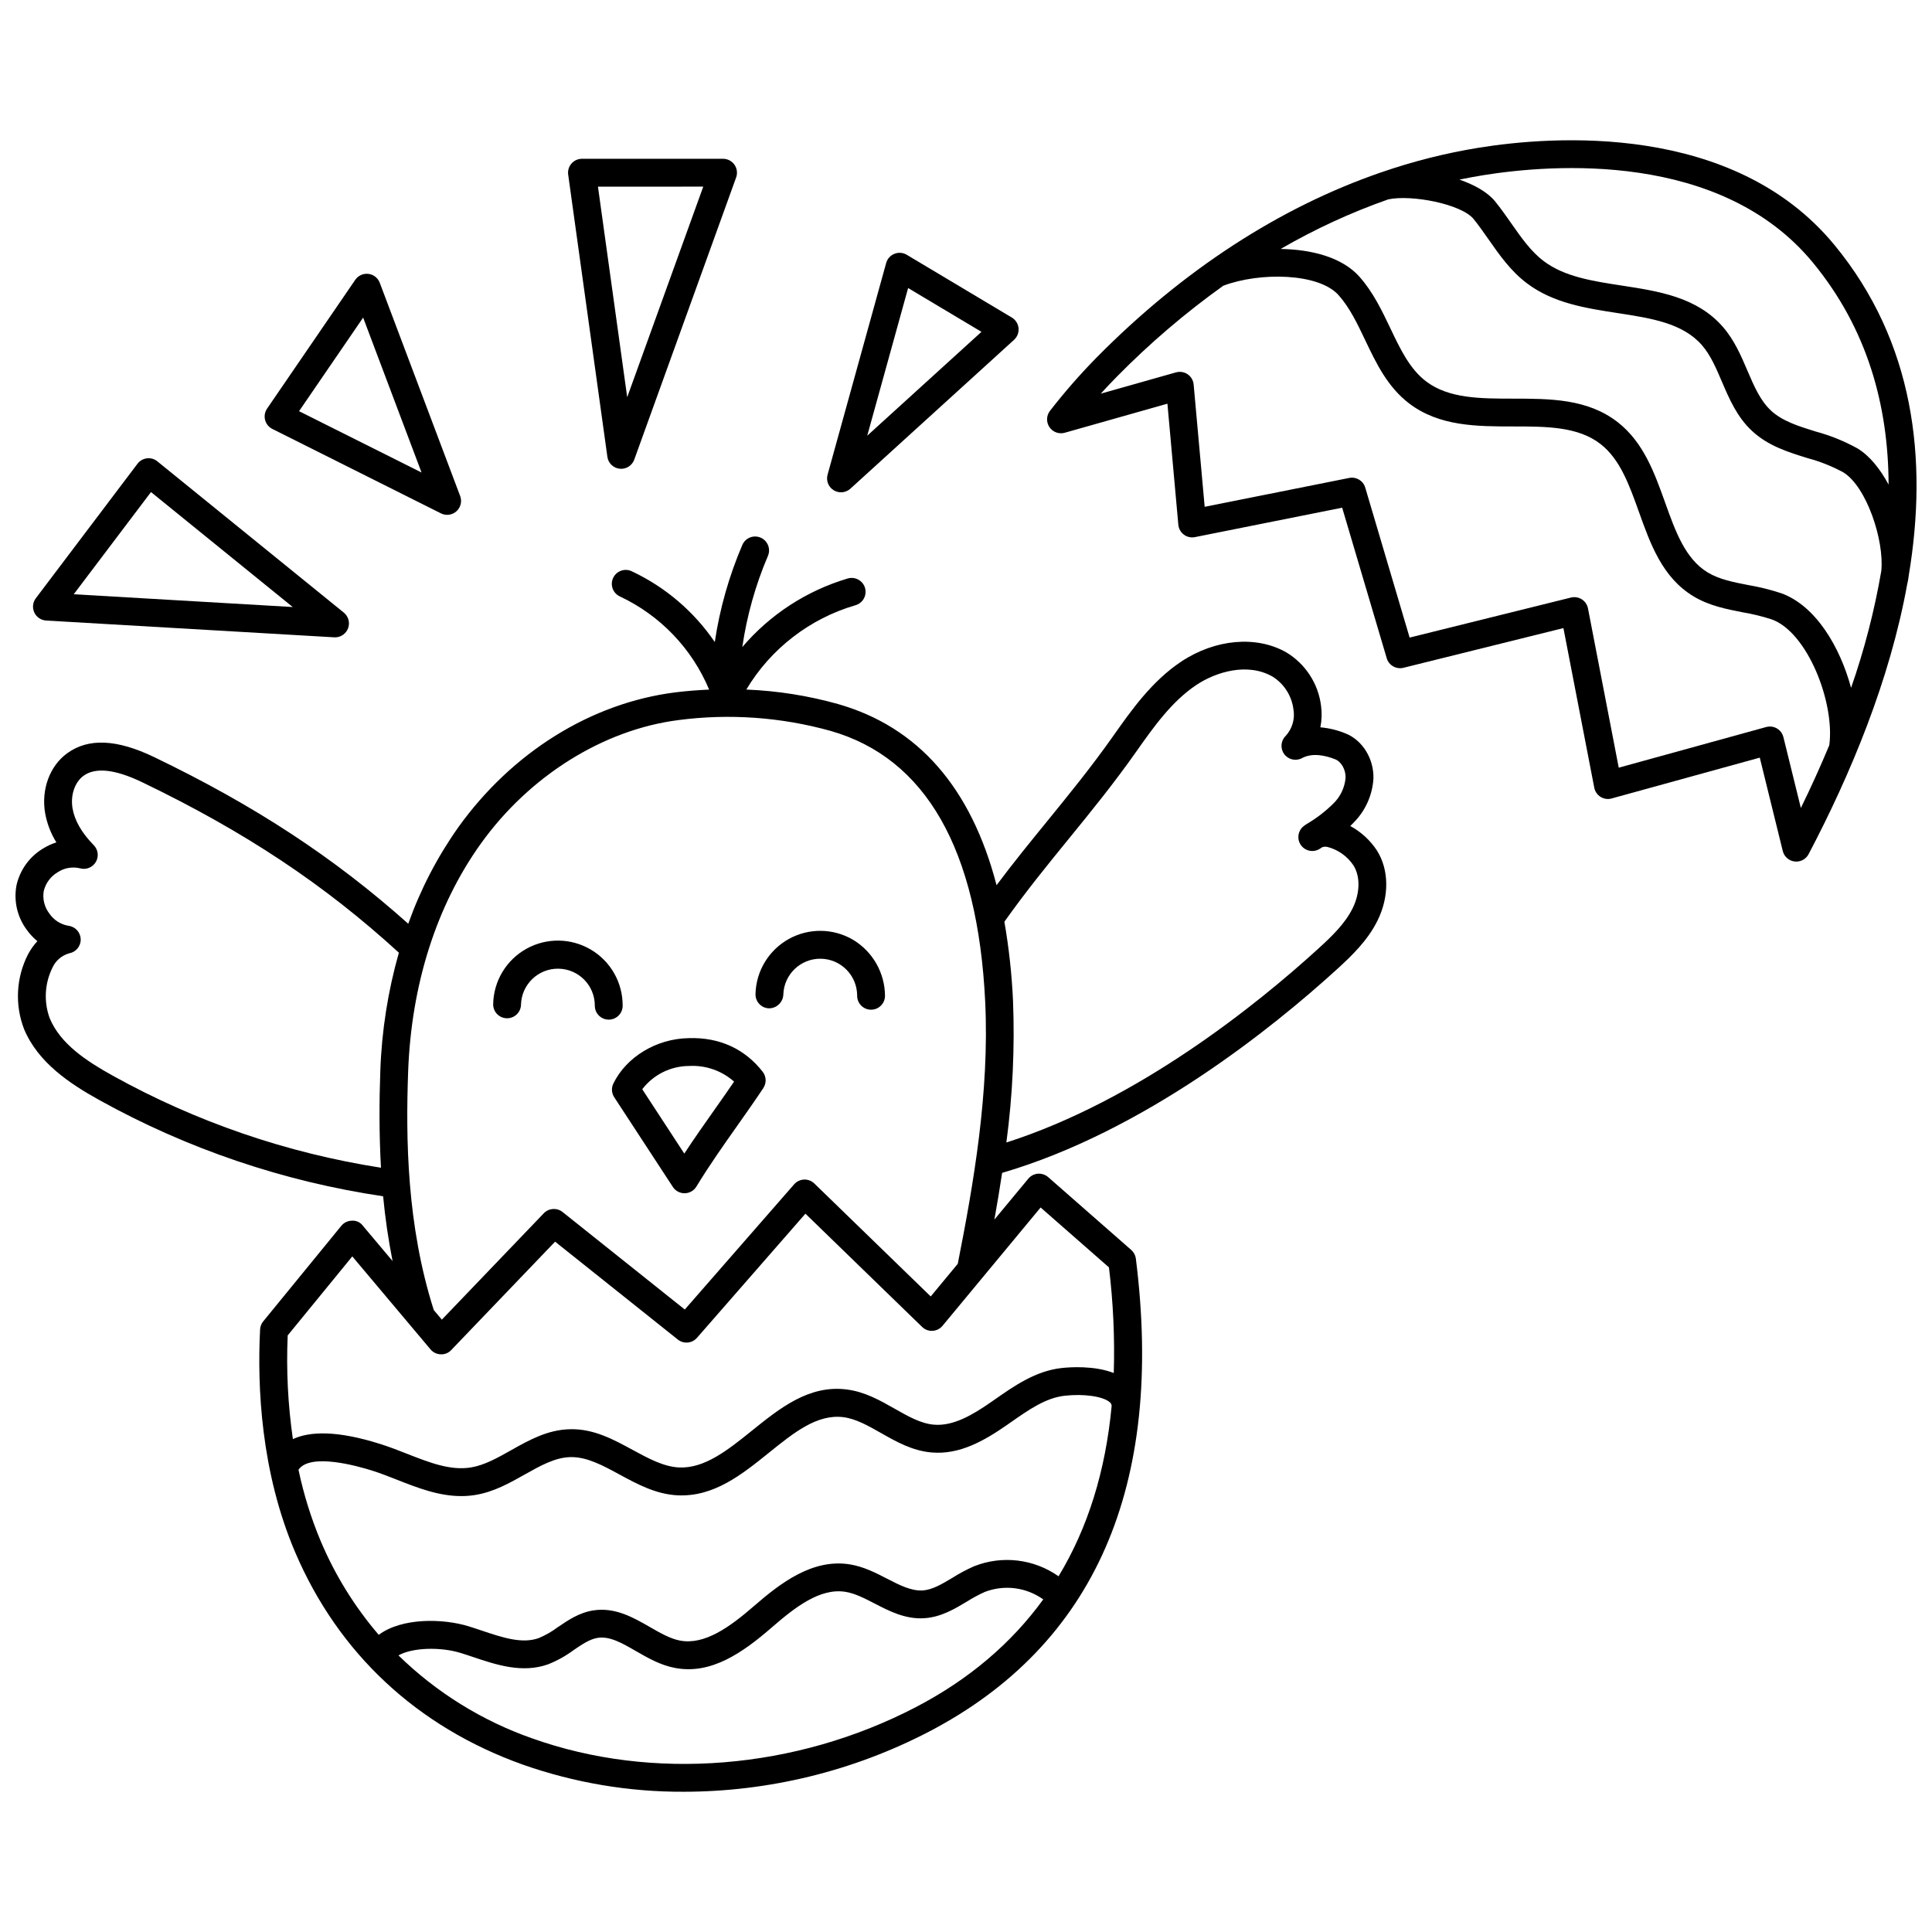 <?xml version="1.0" encoding="UTF-8"?>
<!-- Uploaded to: SVG Repo, www.svgrepo.com, Generator: SVG Repo Mixer Tools -->
<svg width="800px" height="800px" version="1.1" viewBox="144 144 512 512" xmlns="http://www.w3.org/2000/svg">
 <defs>
  <clipPath id="b">
   <path d="m421 181h230.9v192h-230.9z"/>
  </clipPath>
  <clipPath id="a">
   <path d="m148.09 286h363.91v333h-363.91z"/>
  </clipPath>
 </defs>
 <g clip-path="url(#b)">
  <path d="m649.85 296.44c5.09-30.641 1.508-61.785-19.727-87.547-26.863-32.586-74.844-28.867-94.227-25.746-8.805 1.43-17.469 3.617-25.895 6.539-0.02 0.004-0.043 0.008-0.062 0.012-0.02 0.004-0.039 0.023-0.062 0.027-26.727 9.223-52.336 25.828-75.188 48.941v0.004c-4.418 4.484-8.566 9.227-12.426 14.199-0.98 1.258-1.039 3.004-0.148 4.324 0.891 1.324 2.531 1.922 4.066 1.488l27.199-7.699 2.891 32.07v0.004c0.094 1.043 0.625 1.996 1.465 2.625 0.84 0.625 1.906 0.867 2.934 0.66l39.02-7.797 11.809 39.895h-0.004c0.566 1.887 2.512 3 4.43 2.531l42.398-10.52 8.176 42.301c0.191 1.008 0.801 1.891 1.676 2.434 0.871 0.543 1.934 0.695 2.922 0.418l39.262-10.824 6.094 24.746c0.363 1.488 1.613 2.594 3.133 2.777 0.148 0.02 0.297 0.031 0.449 0.027 1.367 0 2.625-0.758 3.262-1.969 11.145-21.176 21.57-46.191 26.152-71.656 0-0.02 0.016-0.031 0.02-0.051l0.004 0.004c0.168-0.73 0.293-1.473 0.379-2.219zm-112.78-106.01c18.125-2.91 62.926-6.484 87.359 23.152 14.414 17.488 20.004 37.836 20.066 58.844-2.234-4.164-5.035-7.656-8.238-9.59-3.512-1.945-7.25-3.453-11.129-4.492-4.504-1.402-8.758-2.723-11.785-5.523-2.848-2.637-4.504-6.504-6.262-10.605-1.699-3.977-3.461-8.09-6.496-11.582-6.871-7.902-16.992-9.453-26.785-10.953-7.805-1.199-15.184-2.336-20.676-6.469-3.394-2.551-5.938-6.184-8.629-10.035-1.336-1.906-2.715-3.875-4.231-5.754-2.019-2.5-5.504-4.441-9.504-5.824 2.106-0.438 4.203-0.824 6.309-1.168zm97.484 135.86c-2.93-10.852-9.379-21.82-18.562-25.094v0.004c-2.832-0.934-5.734-1.656-8.676-2.152-3.957-0.766-7.699-1.496-10.746-3.34-5.957-3.606-8.547-10.844-11.289-18.504-2.812-7.859-5.723-15.988-12.582-21.332-7.981-6.219-17.996-6.223-27.684-6.227-8.773-0.008-17.066-0.012-23.074-4.566-4.344-3.293-6.844-8.539-9.488-14.094-2.246-4.707-4.566-9.578-8.199-13.664-4.594-5.16-12.707-7.219-20.859-7.34l-0.004-0.004c9.07-5.262 18.617-9.664 28.512-13.141 6.164-1.316 19.406 1.23 22.633 5.227 1.383 1.711 2.652 3.531 3.922 5.344 2.902 4.152 5.902 8.449 10.234 11.699 6.977 5.25 15.637 6.578 24 7.863 8.871 1.363 17.242 2.648 22.336 8.504 2.277 2.617 3.738 6.031 5.285 9.645 1.977 4.625 4.027 9.414 8.031 13.117 4.246 3.938 9.512 5.57 14.605 7.152l-0.004 0.004c3.309 0.871 6.5 2.137 9.508 3.762 6.215 3.75 10.949 18.121 10.109 26.176-1.809 10.523-4.488 20.879-8.008 30.965zm-13.309 31.832-4.625-18.785v0.004c-0.406-1.648-1.883-2.809-3.578-2.809-0.336 0-0.664 0.047-0.984 0.137l-39.074 10.773-8.152-42.203c-0.191-0.992-0.785-1.863-1.637-2.41-0.855-0.543-1.895-0.715-2.875-0.473l-42.754 10.609-11.762-39.738c-0.539-1.832-2.391-2.949-4.262-2.566l-38.293 7.648-2.922-32.406c-0.098-1.094-0.68-2.09-1.582-2.711-0.906-0.621-2.039-0.809-3.098-0.508l-19.938 5.641c1.395-1.535 2.805-3.019 4.227-4.461h-0.004c8.703-8.848 18.156-16.926 28.25-24.145 9.715-3.66 25.309-3.394 30.559 2.504 2.938 3.301 4.938 7.492 7.051 11.93 2.91 6.106 5.918 12.422 11.688 16.797 7.984 6.055 17.918 6.059 27.531 6.066 8.828 0 17.172 0.008 23.156 4.668 5.168 4.027 7.598 10.812 10.168 17.996 3.051 8.539 6.215 17.367 14.418 22.332 4.172 2.523 8.738 3.41 13.156 4.273h-0.004c2.582 0.43 5.125 1.055 7.609 1.863 9.488 3.379 16.773 22.078 15.266 33.336-2.375 5.715-4.91 11.281-7.535 16.641z"/>
 </g>
 <g clip-path="url(#a)">
  <path d="m501.84 362.9c0.301-0.289 0.594-0.586 0.887-0.898h-0.004c3.125-3.129 4.992-7.297 5.254-11.711 0.129-5.227-2.902-10.137-7.379-11.922v0.004c-2.133-0.879-4.387-1.426-6.688-1.625 0.379-1.875 0.441-3.797 0.184-5.691-0.73-5.883-4.121-11.102-9.195-14.164-7.91-4.527-18.867-3.562-27.91 2.469-7.731 5.152-13.168 12.859-17.961 19.664-5.816 8.25-11.77 15.547-17.52 22.613-4.394 5.391-8.902 10.922-13.41 16.945-6.719-25.812-20.75-41.926-41.965-47.988v-0.004c-7.941-2.231-16.113-3.523-24.352-3.852 6.481-10.836 16.82-18.82 28.941-22.352 0.949-0.277 1.746-0.918 2.219-1.785 0.469-0.867 0.574-1.887 0.289-2.832-0.289-0.941-0.941-1.73-1.812-2.191s-1.895-0.551-2.832-0.254c-10.848 3.231-20.527 9.535-27.867 18.152 1.211-8.312 3.492-16.43 6.789-24.152 0.805-1.875-0.062-4.043-1.934-4.848-1.875-0.801-4.043 0.062-4.848 1.938-3.523 8.227-5.981 16.879-7.301 25.734-5.527-8.117-13.133-14.598-22.02-18.766-0.891-0.422-1.914-0.469-2.84-0.129-0.922 0.336-1.676 1.027-2.086 1.922-0.414 0.895-0.449 1.918-0.105 2.84 0.348 0.918 1.047 1.664 1.945 2.066 10.656 5.016 19.07 13.805 23.609 24.668-3.012 0.137-6.027 0.363-9.031 0.742-22.254 2.828-43.199 15.863-57.457 35.766-5.562 7.867-10.02 16.465-13.246 25.543-19.594-17.496-40.539-31.258-67.305-44.148-9.938-4.789-17.5-5.109-23.109-1.012-4.602 3.359-6.887 9.566-5.824 15.82 0.496 2.758 1.504 5.398 2.981 7.781-1.207 0.387-2.363 0.914-3.445 1.574-3.629 2.148-6.211 5.703-7.125 9.82-0.766 4.098 0.199 8.328 2.664 11.688 0.816 1.152 1.781 2.191 2.871 3.094-0.973 1.055-1.809 2.231-2.481 3.5-3.144 6.144-3.527 13.34-1.051 19.781 3.703 8.895 12.152 14.504 19.93 18.812 23.34 12.961 48.828 21.602 75.234 25.516 0.543 5.758 1.379 11.488 2.504 17.164l-7.894-9.383h0.004c-0.668-0.895-1.742-1.387-2.856-1.316-1.098 0.008-2.137 0.504-2.832 1.355l-20.703 25.332c-0.496 0.609-0.789 1.363-0.828 2.148-0.773 15.172 0.207 37.738 9.301 59.039 11.441 26.793 32.293 46.25 60.289 56.262 13.727 4.832 28.184 7.269 42.738 7.203 22.578-0.035 44.816-5.481 64.855-15.883 44.012-22.926 62.488-65.117 54.906-125.39h0.004c-0.113-0.895-0.551-1.719-1.23-2.312l-22.012-19.301c-0.754-0.648-1.73-0.973-2.723-0.906-0.992 0.082-1.91 0.559-2.547 1.328l-8.984 10.836c0.727-4.055 1.422-8.172 2.051-12.379 37.707-11.043 71.645-38.395 88.672-53.902 4.062-3.695 8.246-7.746 10.824-12.984 3.133-6.352 3.066-13.465-0.18-18.566l0.004-0.004c-1.789-2.703-4.211-4.926-7.059-6.473zm-327.96 66.164c-7.004-3.887-13.875-8.418-16.699-15.203h-0.004c-1.613-4.394-1.348-9.262 0.742-13.457 0.852-1.859 2.488-3.246 4.465-3.777 1.785-0.336 3.059-1.922 3.004-3.734-0.059-1.816-1.426-3.32-3.227-3.547-2.09-0.348-3.941-1.543-5.121-3.301-1.277-1.691-1.801-3.832-1.445-5.922 0.516-2.106 1.863-3.91 3.738-5 1.738-1.133 3.867-1.496 5.883-1.008 1.609 0.453 3.32-0.234 4.172-1.672 0.852-1.441 0.629-3.269-0.543-4.465-3.176-3.238-5.07-6.519-5.621-9.754-0.59-3.457 0.578-6.926 2.902-8.625 3.172-2.32 8.406-1.738 15.559 1.703 27.227 13.113 48.262 27.094 68.016 45.164l0.004 0.004c-2.902 10.207-4.555 20.73-4.918 31.34-0.273 7.676-0.348 16.395 0.176 25.652v-0.004c-24.945-3.887-49.008-12.145-71.082-24.395zm49.223 104.43c3.125-4.551 15.754-0.969 19.734 0.301 2.129 0.68 4.246 1.516 6.371 2.352 5.43 2.133 11.016 4.328 16.996 4.328v0.004c1.266 0.004 2.527-0.098 3.777-0.301 4.867-0.797 9.027-3.137 13.051-5.402 4.16-2.344 8.086-4.555 12.188-4.629h0.23c4.231 0 8.348 2.238 12.703 4.602 4.742 2.57 9.645 5.234 15.414 5.527 9.645 0.449 17.027-5.512 24.219-11.301 6.562-5.285 12.715-10.262 19.668-9.418 3.356 0.422 6.586 2.254 10.004 4.199 4.082 2.316 8.301 4.715 13.391 5.156 7.449 0.664 14.004-3.113 19.977-7.262l1.078-0.75c4.746-3.316 9.23-6.453 14.215-7.012 5.098-0.582 10.246 0.168 11.992 1.73 0.297 0.234 0.477 0.586 0.484 0.965-1.617 17.293-6.309 32.34-14.07 45.148-6.535-4.606-14.957-5.606-22.387-2.656-1.992 0.879-3.918 1.906-5.758 3.07-2.703 1.621-5.254 3.148-7.832 3.34-3.07 0.172-6.121-1.391-9.418-3.094-3.059-1.574-6.227-3.215-9.891-3.812-9.879-1.594-18.371 4.902-25.539 11.133-6.285 5.453-12.988 10.309-19.516 9.055-2.613-0.508-5.219-2.008-7.981-3.598-4.328-2.488-9.215-5.312-15.016-4.387-3.723 0.59-6.695 2.621-9.324 4.41l0.004-0.008c-1.574 1.184-3.285 2.168-5.102 2.93-4.414 1.582-9.562-0.133-15.008-1.961-1.203-0.402-2.394-0.805-3.578-1.168-6.766-2.078-17.621-2.34-23.812 2.262v0.004c-6.363-7.418-11.543-15.777-15.355-24.781-2.57-6.121-4.547-12.477-5.91-18.977zm163.61 62.91c-31.816 16.574-69.836 19.664-101.7 8.273v0.004c-13.27-4.656-25.359-12.16-35.418-21.984 3.738-2.102 11.109-2.289 16.434-0.66 1.125 0.344 2.262 0.723 3.402 1.109 6.094 2.043 13 4.356 19.836 1.91h-0.004c2.414-0.961 4.691-2.231 6.777-3.781 2.176-1.484 4.231-2.887 6.324-3.219 3.215-0.512 6.438 1.348 10.172 3.5 3.164 1.82 6.434 3.703 10.25 4.445 9.645 1.895 18.07-4.051 25.762-10.727 6.184-5.363 12.793-10.516 19.527-9.418 2.508 0.406 5.023 1.707 7.688 3.082 3.867 1.996 8.258 4.285 13.328 3.894 4.328-0.309 7.93-2.469 11.102-4.371 1.531-0.973 3.129-1.832 4.781-2.578 5.168-1.996 10.996-1.254 15.496 1.977-8.445 11.633-19.66 21.199-33.754 28.543zm33.062-132.41 18.105 15.871v0.004c1.137 9.285 1.566 18.645 1.277 27.992-5.168-2.016-11.629-1.566-13.863-1.316-6.848 0.77-12.57 4.769-17.613 8.297l-1.062 0.738c-4.832 3.363-9.992 6.418-15.125 5.973-3.481-0.301-6.828-2.203-10.379-4.223-3.894-2.211-7.922-4.504-12.734-5.106-10.004-1.277-17.734 4.973-25.211 10.992-6.394 5.152-12.473 9.977-19.223 9.676-4.098-0.207-8.07-2.363-12.262-4.641-5.086-2.762-10.32-5.644-16.598-5.492-5.953 0.113-10.891 2.891-15.664 5.578-3.625 2.039-7.051 3.965-10.629 4.551-5.434 0.891-10.996-1.297-16.891-3.606-2.269-0.895-4.539-1.781-6.82-2.512-11.797-3.777-19.031-3.453-23.469-1.387h0.008c-1.32-9.098-1.781-18.297-1.379-27.484l17.121-20.941 20.73 24.641v0.004c0.676 0.801 1.66 1.277 2.707 1.309 1.047 0.051 2.066-0.363 2.781-1.133l27.527-28.727 32.523 25.941h-0.004c1.543 1.234 3.781 1.031 5.078-0.453l28.742-32.906 30.922 30.012h0.004c0.73 0.723 1.738 1.098 2.762 1.039 1.027-0.059 1.988-0.539 2.644-1.332zm-29.125 23.578-30.848-29.938c-0.727-0.703-1.711-1.078-2.723-1.039-1.012 0.043-1.961 0.496-2.625 1.258l-28.98 33.184-32.395-25.848c-1.496-1.184-3.644-1.039-4.965 0.336l-27.02 28.191-2.141-2.543c-7.184-22.535-7.422-45.531-6.797-63.09 0.828-23.148 7.492-44.074 19.273-60.516 12.883-17.969 32.473-30.207 52.391-32.742l0.004-0.004c13.484-1.754 27.184-0.777 40.281 2.871 25.23 7.211 39.02 31.359 40.98 71.762 1.16 24.008-3.106 48.391-7.269 69.469zm111.82-102.89c-2.016 4.086-5.492 7.434-9.184 10.793-16.066 14.637-47.578 40.102-82.594 51.301l0.004-0.004c1.664-12.48 2.254-25.086 1.758-37.672-0.324-6.984-1.086-13.945-2.285-20.832 5.668-7.981 11.449-15.094 17.051-21.961 5.832-7.156 11.867-14.562 17.832-23.027 4.641-6.582 9.438-13.391 16.02-17.777 5.121-3.402 13.48-6.019 20.16-2.199v-0.004c3.062 1.918 5.102 5.117 5.543 8.703 0.441 2.535-0.32 5.133-2.066 7.027-1.309 1.285-1.473 3.336-0.383 4.816 1.086 1.477 3.094 1.93 4.711 1.066 2.824-1.52 6.359-0.668 8.82 0.316 1.609 0.645 2.789 2.746 2.734 4.887-0.223 2.602-1.379 5.035-3.258 6.848-1.992 1.969-4.211 3.695-6.606 5.144-0.441 0.242-0.859 0.523-1.25 0.832-1.547 1.223-1.855 3.445-0.707 5.043 1.148 1.602 3.352 2.016 5.004 0.945 0.207-0.137 0.418-0.27 0.625-0.406 0.461-0.156 0.953-0.18 1.426-0.066 2.801 0.734 5.242 2.473 6.852 4.883 1.844 2.898 1.762 7.348-0.207 11.344z"/>
 </g>
 <path d="m326.48 419.12c-8.496 0.141-16.508 4.977-19.934 12.035-0.566 1.164-0.48 2.543 0.23 3.625l15.539 23.773h-0.004c0.684 1.043 1.844 1.672 3.09 1.672h0.066-0.004c1.27-0.02 2.438-0.691 3.094-1.777 3.258-5.379 7.047-10.758 10.715-15.957 2.387-3.379 4.762-6.754 7.019-10.145l-0.004-0.004c0.875-1.32 0.812-3.055-0.164-4.305-4.637-5.969-11.363-9.203-19.645-8.918zm6.762 19.117c-2.637 3.738-5.34 7.578-7.894 11.477l-11.145-17.055c2.953-3.863 7.531-6.141 12.398-6.164 4.371-0.25 8.664 1.238 11.938 4.144-1.727 2.535-3.508 5.066-5.297 7.598z"/>
 <path d="m309.01 410.54c0.043-6.102-3.164-11.766-8.414-14.875-5.25-3.109-11.758-3.199-17.09-0.23-5.332 2.969-8.688 8.543-8.809 14.645-0.051 2.035 1.562 3.727 3.602 3.773h0.086c2.004 0 3.641-1.598 3.688-3.602 0.133-5.356 4.551-9.613 9.91-9.539 5.359 0.07 9.664 4.441 9.652 9.801-0.008 2.035 1.637 3.695 3.676 3.703h0.016-0.004c2.031 0 3.684-1.645 3.688-3.676z"/>
 <path d="m370.1 393.07c-5.242-3.098-11.734-3.188-17.059-0.23-5.324 2.957-8.684 8.516-8.824 14.605-0.051 2.035 1.562 3.727 3.602 3.773 2.012-0.016 3.66-1.594 3.773-3.602 0.133-5.359 4.551-9.613 9.91-9.543 5.359 0.074 9.664 4.445 9.652 9.805-0.008 2.039 1.637 3.695 3.672 3.703h0.016c2.031 0 3.684-1.641 3.691-3.672-0.039-6.078-3.231-11.695-8.434-14.84z"/>
 <path d="m156.22 308.45 76.352 4.445c0.074 0 0.145 0.008 0.215 0.008h0.004c1.562 0 2.953-0.984 3.477-2.457 0.52-1.473 0.059-3.113-1.156-4.098l-49.414-40.086c-0.773-0.637-1.777-0.926-2.773-0.797-0.992 0.121-1.891 0.641-2.496 1.441l-26.934 35.637c-0.82 1.086-0.977 2.535-0.406 3.769 0.57 1.234 1.773 2.059 3.133 2.137zm27.793-34.047 37.559 30.465-58.031-3.383z"/>
 <path d="m216.17 257.67 44.672 22.371c0.516 0.258 1.078 0.391 1.652 0.395 1.215 0 2.348-0.594 3.035-1.59 0.691-0.996 0.848-2.269 0.418-3.402l-21.305-56.504c-0.484-1.285-1.645-2.195-3.012-2.359-1.363-0.168-2.707 0.441-3.484 1.574l-23.367 34.129c-0.602 0.883-0.793 1.977-0.527 3.012 0.266 1.031 0.965 1.895 1.918 2.375zm24.066-29.504 15.48 41.055-32.465-16.254z"/>
 <path d="m308.23 268.22c1.688 0.176 3.277-0.82 3.852-2.414l27.004-74.785c0.41-1.133 0.242-2.391-0.449-3.371-0.691-0.984-1.816-1.57-3.019-1.57h-37.391c-1.066 0-2.082 0.461-2.781 1.266-0.699 0.805-1.02 1.871-0.871 2.93l10.387 74.785h-0.004c0.234 1.68 1.586 2.981 3.273 3.16zm22.141-74.762-20.156 55.805-7.75-55.801z"/>
 <path d="m364.94 273.92c1.398 0.863 3.199 0.695 4.414-0.41l43.383-39.457c0.863-0.789 1.305-1.938 1.188-3.098-0.117-1.164-0.777-2.203-1.777-2.801l-27.855-16.637h-0.004c-0.988-0.59-2.195-0.684-3.262-0.254-1.07 0.426-1.875 1.328-2.184 2.438l-15.527 56.094c-0.438 1.586 0.223 3.266 1.625 4.125zm19.719-53.586 19.438 11.605-30.27 27.523z"/>
</svg>